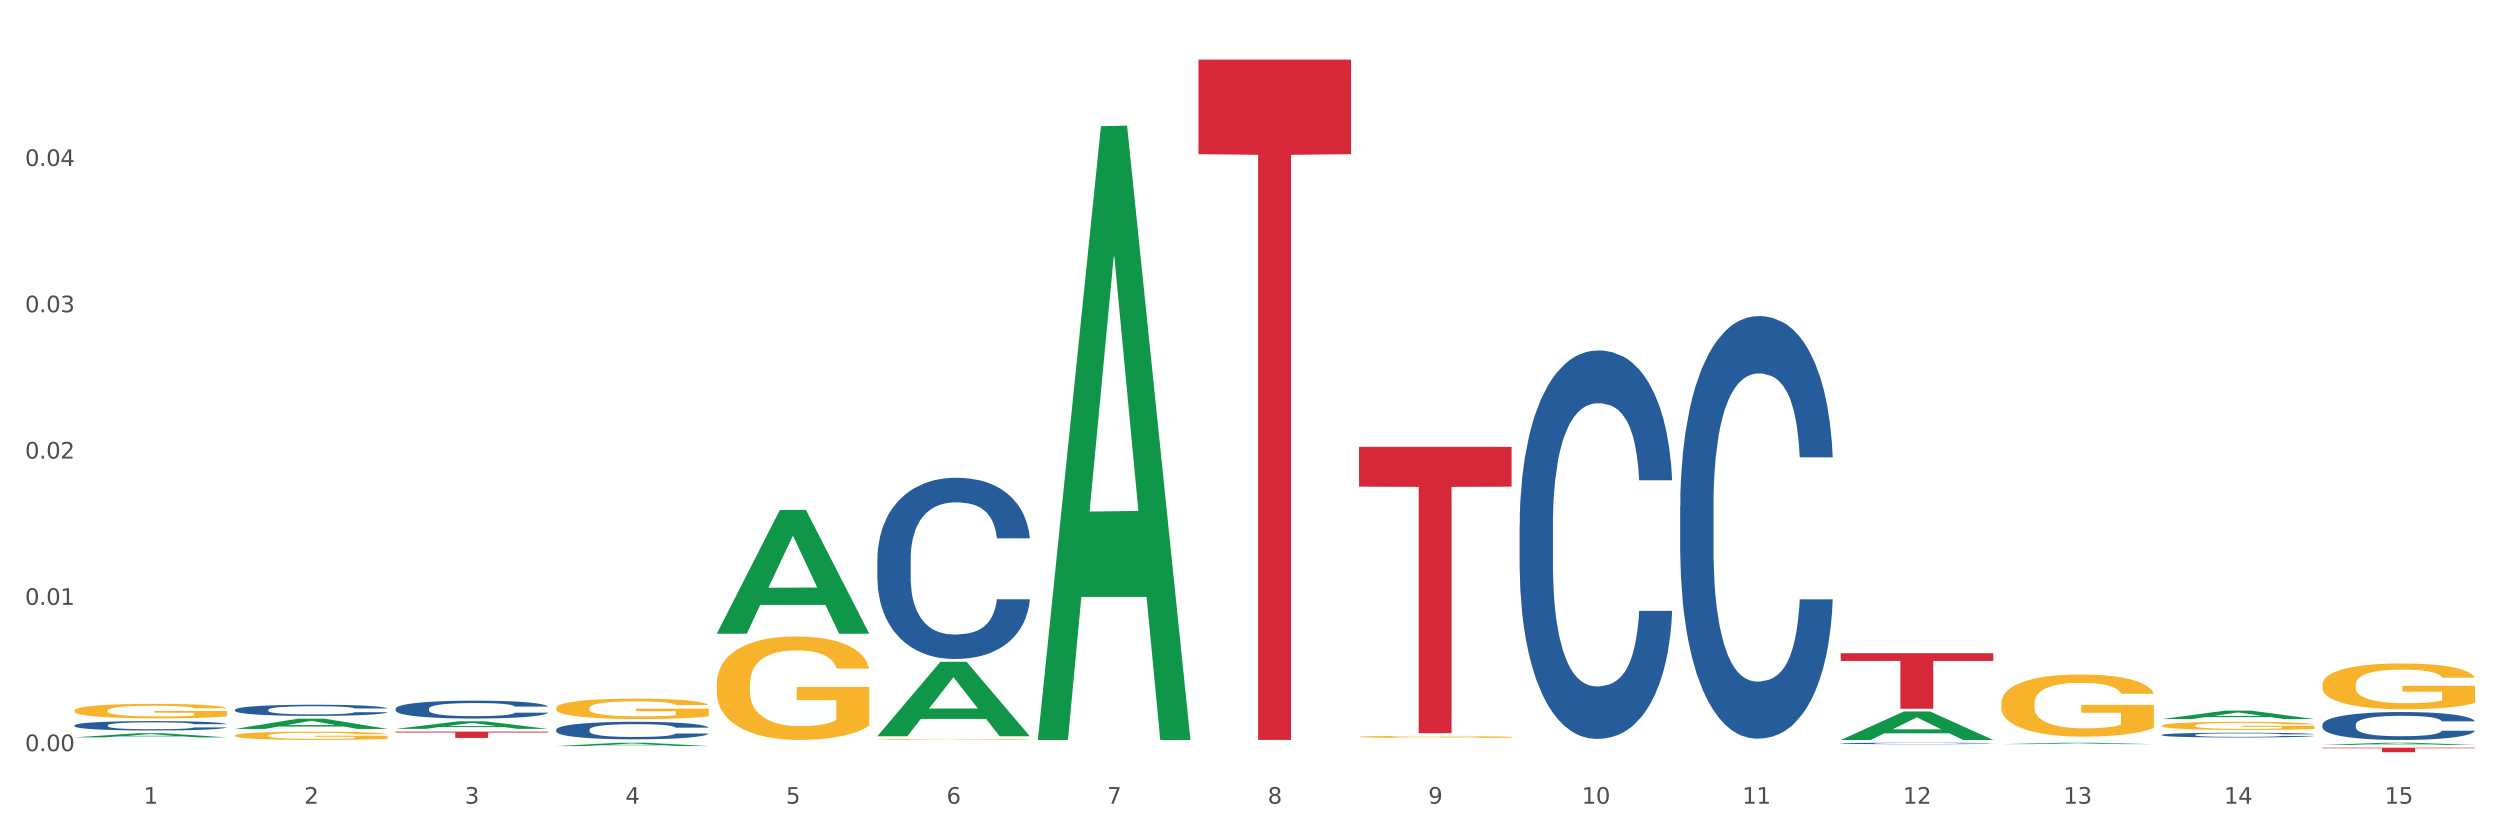 <?xml version="1.0" encoding="utf-8" standalone="no"?>
<!DOCTYPE svg PUBLIC "-//W3C//DTD SVG 1.1//EN"
  "http://www.w3.org/Graphics/SVG/1.1/DTD/svg11.dtd">
<svg xmlns:xlink="http://www.w3.org/1999/xlink" width="1080pt" height="360pt" viewBox="0 0 1080 360" xmlns="http://www.w3.org/2000/svg" version="1.1">
 <rect x="0" y="0" width="1080" height="360" fill="#333333" stroke="none"/>
 <defs>
  <style type="text/css">*{stroke-linejoin: round; stroke-linecap: butt}</style>
 </defs>
 <g id="figure_1">
  <g id="patch_1">
   <path d="M 0 360 
L 1080 360 
L 1080 0 
L 0 0 
z
" style="fill: #ffffff; stroke: #ffffff; stroke-linejoin: miter"/>
  </g>
  <g id="axes_1">
   <g id="matplotlib.axis_1">
    <g id="xtick_1">
     <g id="text_1">
      <!-- 1 -->
      <g style="fill: #4d4d4d" transform="translate(62.07 347.204) scale(0.096 -0.096)">
       <defs>
        <path id="DejaVuSans-31" d="M 794 531 
L 1825 531 
L 1825 4091 
L 703 3866 
L 703 4441 
L 1819 4666 
L 2450 4666 
L 2450 531 
L 3481 531 
L 3481 0 
L 794 0 
L 794 531 
z
" transform="scale(0.016)"/>
       </defs>
       <use xlink:href="#DejaVuSans-31"/>
      </g>
     </g>
    </g>
    <g id="xtick_2">
     <g id="text_2">
      <!-- 2 -->
      <g style="fill: #4d4d4d" transform="translate(131.436 347.204) scale(0.096 -0.096)">
       <defs>
        <path id="DejaVuSans-32" d="M 1228 531 
L 3431 531 
L 3431 0 
L 469 0 
L 469 531 
Q 828 903 1448 1529 
Q 2069 2156 2228 2338 
Q 2531 2678 2651 2914 
Q 2772 3150 2772 3378 
Q 2772 3750 2511 3984 
Q 2250 4219 1831 4219 
Q 1534 4219 1204 4116 
Q 875 4013 500 3803 
L 500 4441 
Q 881 4594 1212 4672 
Q 1544 4750 1819 4750 
Q 2544 4750 2975 4387 
Q 3406 4025 3406 3419 
Q 3406 3131 3298 2873 
Q 3191 2616 2906 2266 
Q 2828 2175 2409 1742 
Q 1991 1309 1228 531 
z
" transform="scale(0.016)"/>
       </defs>
       <use xlink:href="#DejaVuSans-32"/>
      </g>
     </g>
    </g>
    <g id="xtick_3">
     <g id="text_3">
      <!-- 3 -->
      <g style="fill: #4d4d4d" transform="translate(200.802 347.204) scale(0.096 -0.096)">
       <defs>
        <path id="DejaVuSans-33" d="M 2597 2516 
Q 3050 2419 3304 2112 
Q 3559 1806 3559 1356 
Q 3559 666 3084 287 
Q 2609 -91 1734 -91 
Q 1441 -91 1130 -33 
Q 819 25 488 141 
L 488 750 
Q 750 597 1062 519 
Q 1375 441 1716 441 
Q 2309 441 2620 675 
Q 2931 909 2931 1356 
Q 2931 1769 2642 2001 
Q 2353 2234 1838 2234 
L 1294 2234 
L 1294 2753 
L 1863 2753 
Q 2328 2753 2575 2939 
Q 2822 3125 2822 3475 
Q 2822 3834 2567 4026 
Q 2313 4219 1838 4219 
Q 1578 4219 1281 4162 
Q 984 4106 628 3988 
L 628 4550 
Q 988 4650 1302 4700 
Q 1616 4750 1894 4750 
Q 2613 4750 3031 4423 
Q 3450 4097 3450 3541 
Q 3450 3153 3228 2886 
Q 3006 2619 2597 2516 
z
" transform="scale(0.016)"/>
       </defs>
       <use xlink:href="#DejaVuSans-33"/>
      </g>
     </g>
    </g>
    <g id="xtick_4">
     <g id="text_4">
      <!-- 4 -->
      <g style="fill: #4d4d4d" transform="translate(270.169 347.204) scale(0.096 -0.096)">
       <defs>
        <path id="DejaVuSans-34" d="M 2419 4116 
L 825 1625 
L 2419 1625 
L 2419 4116 
z
M 2253 4666 
L 3047 4666 
L 3047 1625 
L 3713 1625 
L 3713 1100 
L 3047 1100 
L 3047 0 
L 2419 0 
L 2419 1100 
L 313 1100 
L 313 1709 
L 2253 4666 
z
" transform="scale(0.016)"/>
       </defs>
       <use xlink:href="#DejaVuSans-34"/>
      </g>
     </g>
    </g>
    <g id="xtick_5">
     <g id="text_5">
      <!-- 5 -->
      <g style="fill: #4d4d4d" transform="translate(339.535 347.204) scale(0.096 -0.096)">
       <defs>
        <path id="DejaVuSans-35" d="M 691 4666 
L 3169 4666 
L 3169 4134 
L 1269 4134 
L 1269 2991 
Q 1406 3038 1543 3061 
Q 1681 3084 1819 3084 
Q 2600 3084 3056 2656 
Q 3513 2228 3513 1497 
Q 3513 744 3044 326 
Q 2575 -91 1722 -91 
Q 1428 -91 1123 -41 
Q 819 9 494 109 
L 494 744 
Q 775 591 1075 516 
Q 1375 441 1709 441 
Q 2250 441 2565 725 
Q 2881 1009 2881 1497 
Q 2881 1984 2565 2268 
Q 2250 2553 1709 2553 
Q 1456 2553 1204 2497 
Q 953 2441 691 2322 
L 691 4666 
z
" transform="scale(0.016)"/>
       </defs>
       <use xlink:href="#DejaVuSans-35"/>
      </g>
     </g>
    </g>
    <g id="xtick_6">
     <g id="text_6">
      <!-- 6 -->
      <g style="fill: #4d4d4d" transform="translate(408.901 347.204) scale(0.096 -0.096)">
       <defs>
        <path id="DejaVuSans-36" d="M 2113 2584 
Q 1688 2584 1439 2293 
Q 1191 2003 1191 1497 
Q 1191 994 1439 701 
Q 1688 409 2113 409 
Q 2538 409 2786 701 
Q 3034 994 3034 1497 
Q 3034 2003 2786 2293 
Q 2538 2584 2113 2584 
z
M 3366 4563 
L 3366 3988 
Q 3128 4100 2886 4159 
Q 2644 4219 2406 4219 
Q 1781 4219 1451 3797 
Q 1122 3375 1075 2522 
Q 1259 2794 1537 2939 
Q 1816 3084 2150 3084 
Q 2853 3084 3261 2657 
Q 3669 2231 3669 1497 
Q 3669 778 3244 343 
Q 2819 -91 2113 -91 
Q 1303 -91 875 529 
Q 447 1150 447 2328 
Q 447 3434 972 4092 
Q 1497 4750 2381 4750 
Q 2619 4750 2861 4703 
Q 3103 4656 3366 4563 
z
" transform="scale(0.016)"/>
       </defs>
       <use xlink:href="#DejaVuSans-36"/>
      </g>
     </g>
    </g>
    <g id="xtick_7">
     <g id="text_7">
      <!-- 7 -->
      <g style="fill: #4d4d4d" transform="translate(478.267 347.204) scale(0.096 -0.096)">
       <defs>
        <path id="DejaVuSans-37" d="M 525 4666 
L 3525 4666 
L 3525 4397 
L 1831 0 
L 1172 0 
L 2766 4134 
L 525 4134 
L 525 4666 
z
" transform="scale(0.016)"/>
       </defs>
       <use xlink:href="#DejaVuSans-37"/>
      </g>
     </g>
    </g>
    <g id="xtick_8">
     <g id="text_8">
      <!-- 8 -->
      <g style="fill: #4d4d4d" transform="translate(547.634 347.204) scale(0.096 -0.096)">
       <defs>
        <path id="DejaVuSans-38" d="M 2034 2216 
Q 1584 2216 1326 1975 
Q 1069 1734 1069 1313 
Q 1069 891 1326 650 
Q 1584 409 2034 409 
Q 2484 409 2743 651 
Q 3003 894 3003 1313 
Q 3003 1734 2745 1975 
Q 2488 2216 2034 2216 
z
M 1403 2484 
Q 997 2584 770 2862 
Q 544 3141 544 3541 
Q 544 4100 942 4425 
Q 1341 4750 2034 4750 
Q 2731 4750 3128 4425 
Q 3525 4100 3525 3541 
Q 3525 3141 3298 2862 
Q 3072 2584 2669 2484 
Q 3125 2378 3379 2068 
Q 3634 1759 3634 1313 
Q 3634 634 3220 271 
Q 2806 -91 2034 -91 
Q 1263 -91 848 271 
Q 434 634 434 1313 
Q 434 1759 690 2068 
Q 947 2378 1403 2484 
z
M 1172 3481 
Q 1172 3119 1398 2916 
Q 1625 2713 2034 2713 
Q 2441 2713 2670 2916 
Q 2900 3119 2900 3481 
Q 2900 3844 2670 4047 
Q 2441 4250 2034 4250 
Q 1625 4250 1398 4047 
Q 1172 3844 1172 3481 
z
" transform="scale(0.016)"/>
       </defs>
       <use xlink:href="#DejaVuSans-38"/>
      </g>
     </g>
    </g>
    <g id="xtick_9">
     <g id="text_9">
      <!-- 9 -->
      <g style="fill: #4d4d4d" transform="translate(617 347.204) scale(0.096 -0.096)">
       <defs>
        <path id="DejaVuSans-39" d="M 703 97 
L 703 672 
Q 941 559 1184 500 
Q 1428 441 1663 441 
Q 2288 441 2617 861 
Q 2947 1281 2994 2138 
Q 2813 1869 2534 1725 
Q 2256 1581 1919 1581 
Q 1219 1581 811 2004 
Q 403 2428 403 3163 
Q 403 3881 828 4315 
Q 1253 4750 1959 4750 
Q 2769 4750 3195 4129 
Q 3622 3509 3622 2328 
Q 3622 1225 3098 567 
Q 2575 -91 1691 -91 
Q 1453 -91 1209 -44 
Q 966 3 703 97 
z
M 1959 2075 
Q 2384 2075 2632 2365 
Q 2881 2656 2881 3163 
Q 2881 3666 2632 3958 
Q 2384 4250 1959 4250 
Q 1534 4250 1286 3958 
Q 1038 3666 1038 3163 
Q 1038 2656 1286 2365 
Q 1534 2075 1959 2075 
z
" transform="scale(0.016)"/>
       </defs>
       <use xlink:href="#DejaVuSans-39"/>
      </g>
     </g>
    </g>
    <g id="xtick_10">
     <g id="text_10">
      <!-- 10 -->
      <g style="fill: #4d4d4d" transform="translate(683.312 347.204) scale(0.096 -0.096)">
       <defs>
        <path id="DejaVuSans-30" d="M 2034 4250 
Q 1547 4250 1301 3770 
Q 1056 3291 1056 2328 
Q 1056 1369 1301 889 
Q 1547 409 2034 409 
Q 2525 409 2770 889 
Q 3016 1369 3016 2328 
Q 3016 3291 2770 3770 
Q 2525 4250 2034 4250 
z
M 2034 4750 
Q 2819 4750 3233 4129 
Q 3647 3509 3647 2328 
Q 3647 1150 3233 529 
Q 2819 -91 2034 -91 
Q 1250 -91 836 529 
Q 422 1150 422 2328 
Q 422 3509 836 4129 
Q 1250 4750 2034 4750 
z
" transform="scale(0.016)"/>
       </defs>
       <use xlink:href="#DejaVuSans-31"/>
       <use xlink:href="#DejaVuSans-30" transform="translate(63.623 0)"/>
      </g>
     </g>
    </g>
    <g id="xtick_11">
     <g id="text_11">
      <!-- 11 -->
      <g style="fill: #4d4d4d" transform="translate(752.678 347.204) scale(0.096 -0.096)">
       <use xlink:href="#DejaVuSans-31"/>
       <use xlink:href="#DejaVuSans-31" transform="translate(63.623 0)"/>
      </g>
     </g>
    </g>
    <g id="xtick_12">
     <g id="text_12">
      <!-- 12 -->
      <g style="fill: #4d4d4d" transform="translate(822.044 347.204) scale(0.096 -0.096)">
       <use xlink:href="#DejaVuSans-31"/>
       <use xlink:href="#DejaVuSans-32" transform="translate(63.623 0)"/>
      </g>
     </g>
    </g>
    <g id="xtick_13">
     <g id="text_13">
      <!-- 13 -->
      <g style="fill: #4d4d4d" transform="translate(891.411 347.204) scale(0.096 -0.096)">
       <use xlink:href="#DejaVuSans-31"/>
       <use xlink:href="#DejaVuSans-33" transform="translate(63.623 0)"/>
      </g>
     </g>
    </g>
    <g id="xtick_14">
     <g id="text_14">
      <!-- 14 -->
      <g style="fill: #4d4d4d" transform="translate(960.777 347.204) scale(0.096 -0.096)">
       <use xlink:href="#DejaVuSans-31"/>
       <use xlink:href="#DejaVuSans-34" transform="translate(63.623 0)"/>
      </g>
     </g>
    </g>
    <g id="xtick_15">
     <g id="text_15">
      <!-- 15 -->
      <g style="fill: #4d4d4d" transform="translate(1030.143 347.204) scale(0.096 -0.096)">
       <use xlink:href="#DejaVuSans-31"/>
       <use xlink:href="#DejaVuSans-35" transform="translate(63.623 0)"/>
      </g>
     </g>
    </g>
    <g id="xtick_16"/>
    <g id="xtick_17"/>
    <g id="xtick_18"/>
    <g id="xtick_19"/>
    <g id="xtick_20"/>
    <g id="xtick_21"/>
    <g id="xtick_22"/>
    <g id="xtick_23"/>
    <g id="xtick_24"/>
    <g id="xtick_25"/>
    <g id="xtick_26"/>
    <g id="xtick_27"/>
    <g id="xtick_28"/>
    <g id="xtick_29"/>
   </g>
   <g id="matplotlib.axis_2">
    <g id="ytick_1">
     <g id="text_16">
      <!-- 0.00 -->
      <g style="fill: #4d4d4d" transform="translate(10.8 324.494) scale(0.096 -0.096)">
       <defs>
        <path id="DejaVuSans-2e" d="M 684 794 
L 1344 794 
L 1344 0 
L 684 0 
L 684 794 
z
" transform="scale(0.016)"/>
       </defs>
       <use xlink:href="#DejaVuSans-30"/>
       <use xlink:href="#DejaVuSans-2e" transform="translate(63.623 0)"/>
       <use xlink:href="#DejaVuSans-30" transform="translate(95.41 0)"/>
       <use xlink:href="#DejaVuSans-30" transform="translate(159.033 0)"/>
      </g>
     </g>
    </g>
    <g id="ytick_2">
     <g id="text_17">
      <!-- 0.01 -->
      <g style="fill: #4d4d4d" transform="translate(10.8 261.295) scale(0.096 -0.096)">
       <use xlink:href="#DejaVuSans-30"/>
       <use xlink:href="#DejaVuSans-2e" transform="translate(63.623 0)"/>
       <use xlink:href="#DejaVuSans-30" transform="translate(95.41 0)"/>
       <use xlink:href="#DejaVuSans-31" transform="translate(159.033 0)"/>
      </g>
     </g>
    </g>
    <g id="ytick_3">
     <g id="text_18">
      <!-- 0.02 -->
      <g style="fill: #4d4d4d" transform="translate(10.8 198.097) scale(0.096 -0.096)">
       <use xlink:href="#DejaVuSans-30"/>
       <use xlink:href="#DejaVuSans-2e" transform="translate(63.623 0)"/>
       <use xlink:href="#DejaVuSans-30" transform="translate(95.41 0)"/>
       <use xlink:href="#DejaVuSans-32" transform="translate(159.033 0)"/>
      </g>
     </g>
    </g>
    <g id="ytick_4">
     <g id="text_19">
      <!-- 0.03 -->
      <g style="fill: #4d4d4d" transform="translate(10.8 134.898) scale(0.096 -0.096)">
       <use xlink:href="#DejaVuSans-30"/>
       <use xlink:href="#DejaVuSans-2e" transform="translate(63.623 0)"/>
       <use xlink:href="#DejaVuSans-30" transform="translate(95.41 0)"/>
       <use xlink:href="#DejaVuSans-33" transform="translate(159.033 0)"/>
      </g>
     </g>
    </g>
    <g id="ytick_5">
     <g id="text_20">
      <!-- 0.04 -->
      <g style="fill: #4d4d4d" transform="translate(10.8 71.7) scale(0.096 -0.096)">
       <use xlink:href="#DejaVuSans-30"/>
       <use xlink:href="#DejaVuSans-2e" transform="translate(63.623 0)"/>
       <use xlink:href="#DejaVuSans-30" transform="translate(95.41 0)"/>
       <use xlink:href="#DejaVuSans-34" transform="translate(159.033 0)"/>
      </g>
     </g>
    </g>
    <g id="ytick_6"/>
    <g id="ytick_7"/>
    <g id="ytick_8"/>
    <g id="ytick_9"/>
    <g id="ytick_10"/>
   </g>
   <g id="PolyCollection_1">
    <path d="M 32.175 318.54 
L 32.243 318.538 
L 59.417 316.754 
L 70.695 316.752 
L 98.073 318.544 
L 85.029 318.544 
L 79.119 318.126 
L 51.061 318.126 
L 50.857 318.133 
L 45.151 318.544 
L 32.175 318.544 
L 32.175 318.54 
L 54.594 317.877 
L 75.586 317.876 
L 65.192 317.134 
L 65.056 317.13 
L 64.92 317.136 
L 54.526 317.876 
L 54.594 317.877 
L 32.175 318.54 
z
" clip-path="url(#p8c0934cb59)" style="fill: #109648"/>
    <path d="M 309.64 295.623 
L 309.718 295.582 
L 309.718 294.112 
L 309.873 292.847 
L 310.651 289.785 
L 311.818 287.254 
L 312.674 285.907 
L 313.53 284.805 
L 314.541 283.703 
L 315.786 282.56 
L 318.042 280.886 
L 319.443 280.029 
L 321.155 279.131 
L 324.267 277.824 
L 326.523 277.09 
L 328.857 276.477 
L 332.669 275.742 
L 335.159 275.416 
L 337.804 275.171 
L 340.994 275.008 
L 343.406 274.967 
L 348.696 275.089 
L 353.209 275.457 
L 355.387 275.742 
L 358.188 276.232 
L 359.666 276.559 
L 362.078 277.212 
L 364.568 278.069 
L 366.279 278.804 
L 368.847 280.192 
L 370.792 281.58 
L 372.581 283.294 
L 373.515 284.478 
L 374.215 285.58 
L 374.838 286.846 
L 375.46 288.846 
L 361.456 288.846 
L 360.911 287.417 
L 360.055 286.07 
L 358.81 284.764 
L 357.721 283.948 
L 355.854 282.927 
L 354.142 282.274 
L 352.353 281.784 
L 350.174 281.376 
L 348.463 281.172 
L 346.051 281.008 
L 341.305 281.049 
L 338.115 281.376 
L 335.937 281.784 
L 334.536 282.151 
L 333.292 282.56 
L 331.891 283.131 
L 330.257 283.988 
L 329.09 284.764 
L 327.923 285.744 
L 326.99 286.723 
L 326.134 287.866 
L 325.434 289.091 
L 324.889 290.357 
L 324.422 291.908 
L 324.033 294.479 
L 324.033 300.072 
L 324.189 301.338 
L 324.578 303.011 
L 325.045 304.277 
L 325.823 305.787 
L 326.523 306.808 
L 327.845 308.277 
L 329.324 309.502 
L 330.491 310.277 
L 331.658 310.931 
L 333.681 311.829 
L 335.937 312.563 
L 337.882 313.012 
L 340.527 313.421 
L 342.317 313.584 
L 343.873 313.666 
L 347.685 313.666 
L 350.408 313.543 
L 353.442 313.257 
L 355.776 312.89 
L 357.721 312.441 
L 359.9 311.706 
L 361.3 311.012 
L 361.3 302.481 
L 344.184 302.44 
L 344.184 296.766 
L 375.538 296.766 
L 375.538 313.421 
L 374.215 314.278 
L 372.737 315.054 
L 371.181 315.747 
L 368.847 316.605 
L 366.046 317.421 
L 363.556 317.993 
L 360.911 318.483 
L 357.799 318.932 
L 353.753 319.34 
L 351.264 319.503 
L 348.152 319.626 
L 344.495 319.666 
L 341.305 319.585 
L 338.193 319.381 
L 334.925 319.013 
L 331.736 318.483 
L 329.324 317.952 
L 326.912 317.299 
L 324.344 316.441 
L 322.322 315.625 
L 320.766 314.89 
L 319.054 313.951 
L 317.187 312.727 
L 315.786 311.625 
L 314.541 310.482 
L 313.219 309.012 
L 312.285 307.746 
L 311.352 306.154 
L 310.807 304.971 
L 310.184 303.134 
L 309.718 300.562 
L 309.64 295.623 
z
" clip-path="url(#p8c0934cb59)" style="fill: #f7b32b"/>
    <path d="M 379.006 319.44 
L 379.084 319.44 
L 379.084 319.426 
L 379.24 319.414 
L 380.018 319.385 
L 381.185 319.362 
L 382.04 319.349 
L 382.896 319.339 
L 383.908 319.328 
L 385.152 319.318 
L 387.409 319.302 
L 388.809 319.294 
L 390.521 319.286 
L 393.633 319.273 
L 395.889 319.266 
L 398.223 319.261 
L 402.035 319.254 
L 404.525 319.251 
L 407.17 319.248 
L 410.36 319.247 
L 412.772 319.246 
L 418.062 319.248 
L 422.575 319.251 
L 424.753 319.254 
L 427.554 319.258 
L 429.032 319.261 
L 431.444 319.268 
L 433.934 319.276 
L 435.646 319.282 
L 438.213 319.295 
L 440.158 319.308 
L 441.948 319.325 
L 442.881 319.336 
L 443.581 319.346 
L 444.204 319.358 
L 444.826 319.377 
L 430.822 319.377 
L 430.277 319.363 
L 429.422 319.351 
L 428.177 319.338 
L 427.087 319.331 
L 425.22 319.321 
L 423.509 319.315 
L 421.719 319.31 
L 419.541 319.307 
L 417.829 319.305 
L 415.417 319.303 
L 410.671 319.303 
L 407.481 319.307 
L 405.303 319.31 
L 403.903 319.314 
L 402.658 319.318 
L 401.257 319.323 
L 399.624 319.331 
L 398.456 319.338 
L 397.289 319.348 
L 396.356 319.357 
L 395.5 319.367 
L 394.8 319.379 
L 394.255 319.391 
L 393.788 319.405 
L 393.399 319.429 
L 393.399 319.482 
L 393.555 319.494 
L 393.944 319.509 
L 394.411 319.521 
L 395.189 319.535 
L 395.889 319.545 
L 397.212 319.559 
L 398.69 319.57 
L 399.857 319.578 
L 401.024 319.584 
L 403.047 319.592 
L 405.303 319.599 
L 407.248 319.603 
L 409.893 319.607 
L 411.683 319.609 
L 413.239 319.609 
L 417.051 319.609 
L 419.774 319.608 
L 422.808 319.605 
L 425.142 319.602 
L 427.087 319.598 
L 429.266 319.591 
L 430.666 319.584 
L 430.666 319.504 
L 413.55 319.504 
L 413.55 319.451 
L 444.904 319.451 
L 444.904 319.607 
L 443.581 319.615 
L 442.103 319.622 
L 440.547 319.629 
L 438.213 319.637 
L 435.412 319.645 
L 432.923 319.65 
L 430.277 319.654 
L 427.165 319.659 
L 423.12 319.663 
L 420.63 319.664 
L 417.518 319.665 
L 413.861 319.666 
L 410.671 319.665 
L 407.559 319.663 
L 404.292 319.659 
L 401.102 319.654 
L 398.69 319.65 
L 396.278 319.643 
L 393.711 319.635 
L 391.688 319.628 
L 390.132 319.621 
L 388.42 319.612 
L 386.553 319.601 
L 385.152 319.59 
L 383.908 319.579 
L 382.585 319.566 
L 381.651 319.554 
L 380.718 319.539 
L 380.173 319.528 
L 379.551 319.511 
L 379.084 319.486 
L 379.006 319.44 
z
" clip-path="url(#p8c0934cb59)" style="fill: #f7b32b"/>
    <path d="M 587.105 318.314 
L 587.183 318.313 
L 587.183 318.284 
L 587.338 318.26 
L 588.116 318.2 
L 589.283 318.151 
L 590.139 318.124 
L 590.995 318.103 
L 592.006 318.081 
L 593.251 318.059 
L 595.507 318.026 
L 596.908 318.01 
L 598.619 317.992 
L 601.731 317.967 
L 603.988 317.953 
L 606.322 317.941 
L 610.134 317.926 
L 612.624 317.92 
L 615.269 317.915 
L 618.459 317.912 
L 620.871 317.911 
L 626.161 317.914 
L 630.674 317.921 
L 632.852 317.926 
L 635.653 317.936 
L 637.131 317.942 
L 639.543 317.955 
L 642.033 317.972 
L 643.744 317.986 
L 646.312 318.013 
L 648.257 318.04 
L 650.046 318.073 
L 650.98 318.096 
L 651.68 318.118 
L 652.302 318.143 
L 652.925 318.182 
L 638.921 318.182 
L 638.376 318.154 
L 637.52 318.128 
L 636.275 318.102 
L 635.186 318.086 
L 633.319 318.066 
L 631.607 318.054 
L 629.818 318.044 
L 627.639 318.036 
L 625.928 318.032 
L 623.516 318.029 
L 618.77 318.03 
L 615.58 318.036 
L 613.402 318.044 
L 612.001 318.051 
L 610.756 318.059 
L 609.356 318.07 
L 607.722 318.087 
L 606.555 318.102 
L 605.388 318.121 
L 604.455 318.14 
L 603.599 318.163 
L 602.898 318.186 
L 602.354 318.211 
L 601.887 318.241 
L 601.498 318.291 
L 601.498 318.4 
L 601.654 318.425 
L 602.043 318.458 
L 602.509 318.482 
L 603.287 318.512 
L 603.988 318.532 
L 605.31 318.56 
L 606.789 318.584 
L 607.956 318.599 
L 609.123 318.612 
L 611.145 318.629 
L 613.402 318.644 
L 615.347 318.652 
L 617.992 318.66 
L 619.781 318.664 
L 621.337 318.665 
L 625.15 318.665 
L 627.873 318.663 
L 630.907 318.657 
L 633.241 318.65 
L 635.186 318.641 
L 637.365 318.627 
L 638.765 318.613 
L 638.765 318.447 
L 621.649 318.446 
L 621.649 318.336 
L 653.003 318.336 
L 653.003 318.66 
L 651.68 318.677 
L 650.202 318.692 
L 648.646 318.706 
L 646.312 318.722 
L 643.511 318.738 
L 641.021 318.749 
L 638.376 318.759 
L 635.264 318.768 
L 631.218 318.776 
L 628.729 318.779 
L 625.617 318.781 
L 621.96 318.782 
L 618.77 318.78 
L 615.658 318.776 
L 612.39 318.769 
L 609.2 318.759 
L 606.789 318.749 
L 604.377 318.736 
L 601.809 318.719 
L 599.786 318.703 
L 598.23 318.689 
L 596.519 318.671 
L 594.652 318.647 
L 593.251 318.625 
L 592.006 318.603 
L 590.684 318.574 
L 589.75 318.55 
L 588.816 318.519 
L 588.272 318.496 
L 587.649 318.46 
L 587.183 318.41 
L 587.105 318.314 
z
" clip-path="url(#p8c0934cb59)" style="fill: #f7b32b"/>
    <path d="M 864.57 303.792 
L 864.647 303.768 
L 864.647 302.885 
L 864.803 302.125 
L 865.581 300.287 
L 866.748 298.767 
L 867.604 297.958 
L 868.46 297.296 
L 869.471 296.634 
L 870.716 295.948 
L 872.972 294.943 
L 874.373 294.428 
L 876.084 293.889 
L 879.196 293.104 
L 881.453 292.663 
L 883.787 292.295 
L 887.599 291.854 
L 890.089 291.658 
L 892.734 291.511 
L 895.924 291.413 
L 898.336 291.388 
L 903.626 291.462 
L 908.139 291.682 
L 910.317 291.854 
L 913.118 292.148 
L 914.596 292.344 
L 917.008 292.736 
L 919.498 293.251 
L 921.209 293.692 
L 923.777 294.526 
L 925.722 295.359 
L 927.511 296.389 
L 928.445 297.1 
L 929.145 297.762 
L 929.767 298.522 
L 930.39 299.723 
L 916.385 299.723 
L 915.841 298.865 
L 914.985 298.056 
L 913.74 297.272 
L 912.651 296.781 
L 910.784 296.168 
L 909.072 295.776 
L 907.283 295.482 
L 905.104 295.237 
L 903.393 295.114 
L 900.981 295.016 
L 896.235 295.041 
L 893.045 295.237 
L 890.867 295.482 
L 889.466 295.703 
L 888.221 295.948 
L 886.821 296.291 
L 885.187 296.806 
L 884.02 297.272 
L 882.853 297.86 
L 881.919 298.448 
L 881.064 299.135 
L 880.363 299.87 
L 879.819 300.63 
L 879.352 301.562 
L 878.963 303.106 
L 878.963 306.465 
L 879.119 307.225 
L 879.508 308.23 
L 879.974 308.99 
L 880.752 309.897 
L 881.453 310.51 
L 882.775 311.392 
L 884.253 312.128 
L 885.42 312.593 
L 886.587 312.986 
L 888.61 313.525 
L 890.867 313.966 
L 892.812 314.236 
L 895.457 314.481 
L 897.246 314.579 
L 898.802 314.628 
L 902.615 314.628 
L 905.338 314.554 
L 908.372 314.383 
L 910.706 314.162 
L 912.651 313.893 
L 914.829 313.451 
L 916.23 313.035 
L 916.23 307.911 
L 899.114 307.886 
L 899.114 304.479 
L 930.468 304.479 
L 930.468 314.481 
L 929.145 314.996 
L 927.667 315.462 
L 926.111 315.878 
L 923.777 316.393 
L 920.976 316.883 
L 918.486 317.227 
L 915.841 317.521 
L 912.729 317.79 
L 908.683 318.036 
L 906.193 318.134 
L 903.081 318.207 
L 899.425 318.232 
L 896.235 318.183 
L 893.123 318.06 
L 889.855 317.839 
L 886.665 317.521 
L 884.253 317.202 
L 881.842 316.81 
L 879.274 316.295 
L 877.251 315.805 
L 875.695 315.363 
L 873.984 314.8 
L 872.116 314.064 
L 870.716 313.402 
L 869.471 312.716 
L 868.149 311.833 
L 867.215 311.073 
L 866.281 310.117 
L 865.737 309.406 
L 865.114 308.303 
L 864.647 306.759 
L 864.57 303.792 
z
" clip-path="url(#p8c0934cb59)" style="fill: #f7b32b"/>
    <path d="M 933.936 313.454 
L 934.014 313.451 
L 934.014 313.335 
L 934.169 313.235 
L 934.947 312.993 
L 936.114 312.793 
L 936.97 312.687 
L 937.826 312.6 
L 938.837 312.512 
L 940.082 312.422 
L 942.338 312.29 
L 943.739 312.222 
L 945.45 312.151 
L 948.563 312.048 
L 950.819 311.99 
L 953.153 311.942 
L 956.965 311.883 
L 959.455 311.858 
L 962.1 311.838 
L 965.29 311.825 
L 967.702 311.822 
L 972.992 311.832 
L 977.505 311.861 
L 979.683 311.883 
L 982.484 311.922 
L 983.962 311.948 
L 986.374 312 
L 988.864 312.067 
L 990.575 312.125 
L 993.143 312.235 
L 995.088 312.345 
L 996.877 312.48 
L 997.811 312.574 
L 998.511 312.661 
L 999.134 312.761 
L 999.756 312.919 
L 985.752 312.919 
L 985.207 312.806 
L 984.351 312.7 
L 983.106 312.596 
L 982.017 312.532 
L 980.15 312.451 
L 978.438 312.4 
L 976.649 312.361 
L 974.47 312.329 
L 972.759 312.312 
L 970.347 312.3 
L 965.601 312.303 
L 962.411 312.329 
L 960.233 312.361 
L 958.832 312.39 
L 957.588 312.422 
L 956.187 312.467 
L 954.553 312.535 
L 953.386 312.596 
L 952.219 312.674 
L 951.286 312.751 
L 950.43 312.841 
L 949.73 312.938 
L 949.185 313.038 
L 948.718 313.161 
L 948.329 313.364 
L 948.329 313.806 
L 948.485 313.906 
L 948.874 314.038 
L 949.341 314.138 
L 950.119 314.258 
L 950.819 314.338 
L 952.141 314.454 
L 953.62 314.551 
L 954.787 314.612 
L 955.954 314.664 
L 957.977 314.735 
L 960.233 314.793 
L 962.178 314.828 
L 964.823 314.861 
L 966.613 314.874 
L 968.169 314.88 
L 971.981 314.88 
L 974.704 314.87 
L 977.738 314.848 
L 980.072 314.819 
L 982.017 314.783 
L 984.196 314.725 
L 985.596 314.67 
L 985.596 313.996 
L 968.48 313.993 
L 968.48 313.545 
L 999.834 313.545 
L 999.834 314.861 
L 998.511 314.928 
L 997.033 314.99 
L 995.477 315.045 
L 993.143 315.112 
L 990.342 315.177 
L 987.852 315.222 
L 985.207 315.261 
L 982.095 315.296 
L 978.049 315.328 
L 975.56 315.341 
L 972.448 315.351 
L 968.791 315.354 
L 965.601 315.348 
L 962.489 315.332 
L 959.221 315.303 
L 956.032 315.261 
L 953.62 315.219 
L 951.208 315.167 
L 948.64 315.099 
L 946.618 315.035 
L 945.061 314.977 
L 943.35 314.903 
L 941.483 314.806 
L 940.082 314.719 
L 938.837 314.628 
L 937.515 314.512 
L 936.581 314.412 
L 935.648 314.287 
L 935.103 314.193 
L 934.48 314.048 
L 934.014 313.845 
L 933.936 313.454 
z
" clip-path="url(#p8c0934cb59)" style="fill: #f7b32b"/>
    <path d="M 1003.302 295.764 
L 1003.38 295.746 
L 1003.38 295.095 
L 1003.535 294.534 
L 1004.314 293.178 
L 1005.481 292.057 
L 1006.336 291.46 
L 1007.192 290.972 
L 1008.204 290.484 
L 1009.448 289.977 
L 1011.705 289.236 
L 1013.105 288.856 
L 1014.817 288.459 
L 1017.929 287.88 
L 1020.185 287.554 
L 1022.519 287.283 
L 1026.331 286.958 
L 1028.821 286.813 
L 1031.466 286.705 
L 1034.656 286.632 
L 1037.068 286.614 
L 1042.358 286.668 
L 1046.871 286.831 
L 1049.049 286.958 
L 1051.85 287.175 
L 1053.328 287.319 
L 1055.74 287.609 
L 1058.23 287.988 
L 1059.942 288.314 
L 1062.509 288.929 
L 1064.454 289.543 
L 1066.244 290.303 
L 1067.177 290.827 
L 1067.877 291.316 
L 1068.5 291.876 
L 1069.122 292.762 
L 1055.118 292.762 
L 1054.573 292.129 
L 1053.717 291.533 
L 1052.473 290.954 
L 1051.383 290.592 
L 1049.516 290.14 
L 1047.805 289.851 
L 1046.015 289.634 
L 1043.837 289.453 
L 1042.125 289.363 
L 1039.713 289.29 
L 1034.967 289.308 
L 1031.777 289.453 
L 1029.599 289.634 
L 1028.199 289.797 
L 1026.954 289.977 
L 1025.553 290.231 
L 1023.919 290.61 
L 1022.752 290.954 
L 1021.585 291.388 
L 1020.652 291.822 
L 1019.796 292.328 
L 1019.096 292.871 
L 1018.551 293.431 
L 1018.084 294.118 
L 1017.695 295.257 
L 1017.695 297.735 
L 1017.851 298.295 
L 1018.24 299.037 
L 1018.707 299.597 
L 1019.485 300.266 
L 1020.185 300.718 
L 1021.508 301.369 
L 1022.986 301.912 
L 1024.153 302.255 
L 1025.32 302.545 
L 1027.343 302.942 
L 1029.599 303.268 
L 1031.544 303.467 
L 1034.189 303.648 
L 1035.979 303.72 
L 1037.535 303.756 
L 1041.347 303.756 
L 1044.07 303.702 
L 1047.104 303.575 
L 1049.438 303.413 
L 1051.383 303.214 
L 1053.562 302.888 
L 1054.962 302.581 
L 1054.962 298.802 
L 1037.846 298.783 
L 1037.846 296.27 
L 1069.2 296.27 
L 1069.2 303.648 
L 1067.877 304.027 
L 1066.399 304.371 
L 1064.843 304.678 
L 1062.509 305.058 
L 1059.708 305.42 
L 1057.219 305.673 
L 1054.573 305.89 
L 1051.461 306.089 
L 1047.416 306.27 
L 1044.926 306.342 
L 1041.814 306.396 
L 1038.157 306.414 
L 1034.967 306.378 
L 1031.855 306.288 
L 1028.588 306.125 
L 1025.398 305.89 
L 1022.986 305.655 
L 1020.574 305.365 
L 1018.007 304.986 
L 1015.984 304.624 
L 1014.428 304.299 
L 1012.716 303.883 
L 1010.849 303.34 
L 1009.448 302.852 
L 1008.204 302.346 
L 1006.881 301.695 
L 1005.947 301.134 
L 1005.014 300.429 
L 1004.469 299.905 
L 1003.847 299.091 
L 1003.38 297.952 
L 1003.302 295.764 
z
" clip-path="url(#p8c0934cb59)" style="fill: #f7b32b"/>
    <path d="M 1003.302 322.987 
L 1069.2 322.987 
L 1069.2 323.259 
L 1043.278 323.261 
L 1043.278 324.95 
L 1029.068 324.95 
L 1029.068 323.261 
L 1003.302 323.259 
L 1003.302 322.988 
L 1003.302 322.987 
z
" clip-path="url(#p8c0934cb59)" style="fill: #d62839"/>
    <path d="M 795.203 282.182 
L 861.101 282.182 
L 861.101 285.515 
L 835.179 285.537 
L 835.179 306.165 
L 820.969 306.165 
L 820.969 285.537 
L 795.203 285.515 
L 795.203 282.204 
L 795.203 282.182 
z
" clip-path="url(#p8c0934cb59)" style="fill: #d62839"/>
    <path d="M 517.739 25.759 
L 583.636 25.759 
L 583.636 66.602 
L 557.715 66.878 
L 557.715 319.658 
L 543.504 319.658 
L 543.504 66.878 
L 517.739 66.602 
L 517.739 26.035 
L 517.739 25.759 
z
" clip-path="url(#p8c0934cb59)" style="fill: #d62839"/>
    <path d="M 170.907 316.063 
L 236.805 316.063 
L 236.805 316.441 
L 210.883 316.443 
L 210.883 318.778 
L 196.673 318.778 
L 196.673 316.443 
L 170.907 316.441 
L 170.907 316.066 
L 170.907 316.063 
z
" clip-path="url(#p8c0934cb59)" style="fill: #d62839"/>
    <path d="M 32.175 306.956 
L 32.253 306.95 
L 32.253 306.744 
L 32.408 306.566 
L 33.186 306.137 
L 34.353 305.782 
L 35.209 305.593 
L 36.065 305.438 
L 37.076 305.284 
L 38.321 305.123 
L 40.578 304.889 
L 41.978 304.768 
L 43.69 304.642 
L 46.802 304.459 
L 49.058 304.356 
L 51.392 304.27 
L 55.204 304.167 
L 57.694 304.121 
L 60.339 304.087 
L 63.529 304.064 
L 65.941 304.058 
L 71.231 304.075 
L 75.744 304.127 
L 77.922 304.167 
L 80.723 304.236 
L 82.201 304.282 
L 84.613 304.373 
L 87.103 304.494 
L 88.815 304.597 
L 91.382 304.791 
L 93.327 304.986 
L 95.116 305.226 
L 96.05 305.393 
L 96.75 305.547 
L 97.373 305.725 
L 97.995 306.005 
L 83.991 306.005 
L 83.446 305.805 
L 82.59 305.616 
L 81.346 305.433 
L 80.256 305.318 
L 78.389 305.175 
L 76.677 305.083 
L 74.888 305.015 
L 72.71 304.957 
L 70.998 304.929 
L 68.586 304.906 
L 63.84 304.912 
L 60.65 304.957 
L 58.472 305.015 
L 57.071 305.066 
L 55.827 305.123 
L 54.426 305.204 
L 52.792 305.324 
L 51.625 305.433 
L 50.458 305.57 
L 49.525 305.707 
L 48.669 305.868 
L 47.969 306.04 
L 47.424 306.217 
L 46.957 306.435 
L 46.568 306.796 
L 46.568 307.58 
L 46.724 307.758 
L 47.113 307.992 
L 47.58 308.17 
L 48.358 308.382 
L 49.058 308.525 
L 50.381 308.731 
L 51.859 308.903 
L 53.026 309.012 
L 54.193 309.103 
L 56.216 309.229 
L 58.472 309.332 
L 60.417 309.395 
L 63.062 309.453 
L 64.852 309.475 
L 66.408 309.487 
L 70.22 309.487 
L 72.943 309.47 
L 75.977 309.43 
L 78.311 309.378 
L 80.256 309.315 
L 82.435 309.212 
L 83.835 309.115 
L 83.835 307.918 
L 66.719 307.912 
L 66.719 307.116 
L 98.073 307.116 
L 98.073 309.453 
L 96.75 309.573 
L 95.272 309.682 
L 93.716 309.779 
L 91.382 309.899 
L 88.581 310.014 
L 86.091 310.094 
L 83.446 310.163 
L 80.334 310.226 
L 76.288 310.283 
L 73.799 310.306 
L 70.687 310.323 
L 67.03 310.329 
L 63.84 310.317 
L 60.728 310.289 
L 57.461 310.237 
L 54.271 310.163 
L 51.859 310.088 
L 49.447 309.997 
L 46.879 309.876 
L 44.857 309.762 
L 43.301 309.659 
L 41.589 309.527 
L 39.722 309.355 
L 38.321 309.201 
L 37.076 309.04 
L 35.754 308.834 
L 34.82 308.657 
L 33.887 308.433 
L 33.342 308.267 
L 32.72 308.009 
L 32.253 307.649 
L 32.175 306.956 
z
" clip-path="url(#p8c0934cb59)" style="fill: #f7b32b"/>
    <path d="M 32.175 313.334 
L 32.253 313.331 
L 32.253 313.227 
L 32.487 313.086 
L 33.343 312.826 
L 34.434 312.629 
L 36.303 312.399 
L 37.316 312.303 
L 38.64 312.195 
L 41.366 312.021 
L 44.482 311.873 
L 46.663 311.791 
L 48.299 311.739 
L 51.96 311.646 
L 54.063 311.605 
L 56.244 311.572 
L 58.114 311.55 
L 61.229 311.524 
L 63.722 311.513 
L 66.604 311.509 
L 69.019 311.513 
L 72.212 311.528 
L 76.886 311.572 
L 78.677 311.598 
L 81.092 311.643 
L 83.585 311.702 
L 85.61 311.761 
L 87.947 311.847 
L 90.361 311.958 
L 92.698 312.099 
L 94.334 312.229 
L 95.658 312.366 
L 96.827 312.533 
L 97.683 312.715 
L 98.073 312.867 
L 83.818 312.867 
L 83.429 312.73 
L 82.65 312.581 
L 81.871 312.481 
L 81.014 312.399 
L 79.69 312.307 
L 78.522 312.247 
L 76.574 312.177 
L 74.783 312.132 
L 73.303 312.106 
L 71.511 312.084 
L 67.694 312.062 
L 64.968 312.062 
L 63.255 312.069 
L 61.151 312.088 
L 59.36 312.114 
L 57.257 312.158 
L 55.621 312.207 
L 53.985 312.27 
L 53.05 312.314 
L 51.648 312.396 
L 50.714 312.463 
L 49.467 312.578 
L 48.766 312.659 
L 47.52 312.871 
L 46.975 313.026 
L 46.741 313.134 
L 46.585 313.253 
L 46.585 313.832 
L 47.053 314.091 
L 47.442 314.203 
L 48.065 314.329 
L 49.234 314.492 
L 50.947 314.652 
L 52.739 314.767 
L 54.219 314.837 
L 55.621 314.889 
L 57.023 314.93 
L 58.737 314.967 
L 60.139 314.989 
L 62.242 315.011 
L 64.734 315.023 
L 66.682 315.023 
L 70.654 315.004 
L 72.446 314.985 
L 74.16 314.959 
L 76.029 314.919 
L 77.509 314.874 
L 78.366 314.841 
L 79.768 314.77 
L 80.858 314.696 
L 81.793 314.611 
L 82.416 314.537 
L 83.117 314.425 
L 83.663 314.299 
L 83.818 314.232 
L 98.073 314.232 
L 97.761 314.366 
L 97.216 314.496 
L 96.126 314.67 
L 95.269 314.77 
L 93.945 314.893 
L 92.542 314.997 
L 90.595 315.112 
L 88.804 315.197 
L 86.934 315.271 
L 84.909 315.338 
L 81.248 315.431 
L 79.924 315.457 
L 77.12 315.501 
L 74.939 315.527 
L 71.745 315.553 
L 68.473 315.568 
L 65.046 315.572 
L 62.008 315.564 
L 58.659 315.542 
L 56.556 315.52 
L 54.219 315.486 
L 51.493 315.434 
L 48.922 315.371 
L 46.507 315.297 
L 44.248 315.212 
L 42.145 315.115 
L 39.419 314.956 
L 37.394 314.8 
L 35.914 314.655 
L 34.901 314.533 
L 33.889 314.377 
L 33.343 314.269 
L 32.487 314.01 
L 32.175 313.769 
L 32.175 313.334 
z
" clip-path="url(#p8c0934cb59)" style="fill: #255c99"/>
    <path d="M 101.541 306.611 
L 101.619 306.607 
L 101.619 306.483 
L 101.853 306.316 
L 102.71 306.007 
L 103.8 305.774 
L 105.67 305.5 
L 106.682 305.386 
L 108.006 305.258 
L 110.733 305.051 
L 113.848 304.874 
L 116.029 304.777 
L 117.665 304.716 
L 121.326 304.606 
L 123.429 304.557 
L 125.61 304.517 
L 127.48 304.491 
L 130.595 304.46 
L 133.088 304.447 
L 135.97 304.442 
L 138.385 304.447 
L 141.578 304.464 
L 146.252 304.517 
L 148.044 304.548 
L 150.458 304.601 
L 152.951 304.672 
L 154.976 304.742 
L 157.313 304.844 
L 159.728 304.976 
L 162.064 305.143 
L 163.7 305.298 
L 165.024 305.461 
L 166.193 305.659 
L 167.05 305.875 
L 167.439 306.056 
L 153.185 306.056 
L 152.795 305.893 
L 152.016 305.716 
L 151.237 305.597 
L 150.38 305.5 
L 149.056 305.39 
L 147.888 305.32 
L 145.941 305.236 
L 144.149 305.183 
L 142.669 305.152 
L 140.877 305.126 
L 137.061 305.099 
L 134.334 305.099 
L 132.621 305.108 
L 130.518 305.13 
L 128.726 305.161 
L 126.623 305.214 
L 124.987 305.271 
L 123.351 305.346 
L 122.417 305.399 
L 121.015 305.496 
L 120.08 305.575 
L 118.834 305.712 
L 118.133 305.809 
L 116.886 306.06 
L 116.341 306.245 
L 116.107 306.373 
L 115.952 306.514 
L 115.952 307.202 
L 116.419 307.51 
L 116.808 307.643 
L 117.431 307.793 
L 118.6 307.987 
L 120.314 308.176 
L 122.105 308.313 
L 123.585 308.396 
L 124.987 308.458 
L 126.389 308.507 
L 128.103 308.551 
L 129.505 308.577 
L 131.608 308.604 
L 134.101 308.617 
L 136.048 308.617 
L 140.021 308.595 
L 141.812 308.573 
L 143.526 308.542 
L 145.395 308.493 
L 146.875 308.441 
L 147.732 308.401 
L 149.134 308.317 
L 150.225 308.229 
L 151.159 308.128 
L 151.783 308.039 
L 152.484 307.907 
L 153.029 307.757 
L 153.185 307.678 
L 167.439 307.678 
L 167.128 307.837 
L 166.582 307.991 
L 165.492 308.198 
L 164.635 308.317 
L 163.311 308.463 
L 161.909 308.586 
L 159.961 308.723 
L 158.17 308.824 
L 156.3 308.912 
L 154.275 308.992 
L 150.614 309.102 
L 149.29 309.133 
L 146.486 309.186 
L 144.305 309.216 
L 141.111 309.247 
L 137.84 309.265 
L 134.412 309.269 
L 131.374 309.26 
L 128.025 309.234 
L 125.922 309.208 
L 123.585 309.168 
L 120.859 309.106 
L 118.288 309.031 
L 115.874 308.943 
L 113.615 308.842 
L 111.512 308.727 
L 108.785 308.538 
L 106.76 308.352 
L 105.28 308.18 
L 104.267 308.035 
L 103.255 307.85 
L 102.71 307.722 
L 101.853 307.413 
L 101.541 307.127 
L 101.541 306.611 
z
" clip-path="url(#p8c0934cb59)" style="fill: #255c99"/>
    <path d="M 170.907 306.151 
L 170.985 306.144 
L 170.985 305.947 
L 171.219 305.678 
L 172.076 305.184 
L 173.166 304.81 
L 175.036 304.372 
L 176.048 304.189 
L 177.373 303.984 
L 180.099 303.652 
L 183.215 303.369 
L 185.396 303.214 
L 187.031 303.115 
L 190.692 302.939 
L 192.796 302.861 
L 194.977 302.798 
L 196.846 302.755 
L 199.962 302.706 
L 202.454 302.685 
L 205.336 302.678 
L 207.751 302.685 
L 210.945 302.713 
L 215.618 302.798 
L 217.41 302.847 
L 219.825 302.932 
L 222.317 303.045 
L 224.342 303.158 
L 226.679 303.32 
L 229.094 303.532 
L 231.431 303.8 
L 233.066 304.047 
L 234.391 304.309 
L 235.559 304.626 
L 236.416 304.972 
L 236.805 305.262 
L 222.551 305.262 
L 222.161 305 
L 221.382 304.718 
L 220.604 304.527 
L 219.747 304.372 
L 218.422 304.196 
L 217.254 304.083 
L 215.307 303.948 
L 213.515 303.864 
L 212.035 303.814 
L 210.244 303.772 
L 206.427 303.73 
L 203.701 303.73 
L 201.987 303.744 
L 199.884 303.779 
L 198.092 303.828 
L 195.989 303.913 
L 194.353 304.005 
L 192.718 304.125 
L 191.783 304.21 
L 190.381 304.365 
L 189.446 304.492 
L 188.2 304.711 
L 187.499 304.866 
L 186.252 305.269 
L 185.707 305.565 
L 185.474 305.77 
L 185.318 305.996 
L 185.318 307.097 
L 185.785 307.592 
L 186.175 307.804 
L 186.798 308.044 
L 187.966 308.354 
L 189.68 308.658 
L 191.471 308.877 
L 192.951 309.011 
L 194.353 309.11 
L 195.755 309.187 
L 197.469 309.258 
L 198.871 309.3 
L 200.974 309.343 
L 203.467 309.364 
L 205.414 309.364 
L 209.387 309.329 
L 211.178 309.293 
L 212.892 309.244 
L 214.761 309.166 
L 216.241 309.081 
L 217.098 309.018 
L 218.5 308.884 
L 219.591 308.743 
L 220.526 308.58 
L 221.149 308.439 
L 221.85 308.227 
L 222.395 307.987 
L 222.551 307.86 
L 236.805 307.86 
L 236.494 308.114 
L 235.949 308.361 
L 234.858 308.693 
L 234.001 308.884 
L 232.677 309.117 
L 231.275 309.314 
L 229.328 309.533 
L 227.536 309.696 
L 225.667 309.837 
L 223.641 309.964 
L 219.98 310.141 
L 218.656 310.19 
L 215.852 310.275 
L 213.671 310.324 
L 210.477 310.374 
L 207.206 310.402 
L 203.779 310.409 
L 200.741 310.395 
L 197.391 310.352 
L 195.288 310.31 
L 192.951 310.246 
L 190.225 310.148 
L 187.655 310.028 
L 185.24 309.886 
L 182.981 309.724 
L 180.878 309.54 
L 178.152 309.237 
L 176.126 308.94 
L 174.646 308.665 
L 173.634 308.432 
L 172.621 308.135 
L 172.076 307.931 
L 171.219 307.436 
L 170.907 306.977 
L 170.907 306.151 
z
" clip-path="url(#p8c0934cb59)" style="fill: #255c99"/>
    <path d="M 240.274 315.214 
L 240.352 315.207 
L 240.352 315.014 
L 240.585 314.751 
L 241.442 314.267 
L 242.533 313.9 
L 244.402 313.471 
L 245.415 313.291 
L 246.739 313.09 
L 249.465 312.765 
L 252.581 312.489 
L 254.762 312.336 
L 256.398 312.24 
L 260.059 312.067 
L 262.162 311.991 
L 264.343 311.928 
L 266.212 311.887 
L 269.328 311.838 
L 271.821 311.818 
L 274.703 311.811 
L 277.117 311.818 
L 280.311 311.845 
L 284.985 311.928 
L 286.776 311.977 
L 289.191 312.06 
L 291.683 312.17 
L 293.709 312.281 
L 296.045 312.44 
L 298.46 312.648 
L 300.797 312.911 
L 302.433 313.153 
L 303.757 313.409 
L 304.925 313.72 
L 305.782 314.059 
L 306.172 314.343 
L 291.917 314.343 
L 291.528 314.087 
L 290.749 313.81 
L 289.97 313.623 
L 289.113 313.471 
L 287.789 313.298 
L 286.62 313.187 
L 284.673 313.056 
L 282.881 312.973 
L 281.401 312.924 
L 279.61 312.883 
L 275.793 312.841 
L 273.067 312.841 
L 271.353 312.855 
L 269.25 312.89 
L 267.458 312.938 
L 265.355 313.021 
L 263.72 313.111 
L 262.084 313.229 
L 261.149 313.312 
L 259.747 313.464 
L 258.812 313.589 
L 257.566 313.803 
L 256.865 313.955 
L 255.619 314.35 
L 255.073 314.64 
L 254.84 314.841 
L 254.684 315.062 
L 254.684 316.141 
L 255.151 316.626 
L 255.541 316.833 
L 256.164 317.068 
L 257.332 317.373 
L 259.046 317.67 
L 260.838 317.885 
L 262.318 318.016 
L 263.72 318.113 
L 265.122 318.189 
L 266.835 318.258 
L 268.237 318.3 
L 270.341 318.341 
L 272.833 318.362 
L 274.78 318.362 
L 278.753 318.327 
L 280.545 318.293 
L 282.258 318.244 
L 284.128 318.168 
L 285.608 318.085 
L 286.465 318.023 
L 287.867 317.892 
L 288.957 317.753 
L 289.892 317.594 
L 290.515 317.456 
L 291.216 317.248 
L 291.761 317.013 
L 291.917 316.888 
L 306.172 316.888 
L 305.86 317.138 
L 305.315 317.38 
L 304.224 317.705 
L 303.367 317.892 
L 302.043 318.12 
L 300.641 318.314 
L 298.694 318.528 
L 296.902 318.687 
L 295.033 318.826 
L 293.008 318.95 
L 289.347 319.123 
L 288.022 319.171 
L 285.218 319.254 
L 283.037 319.303 
L 279.844 319.351 
L 276.572 319.379 
L 273.145 319.386 
L 270.107 319.372 
L 266.757 319.331 
L 264.654 319.289 
L 262.318 319.227 
L 259.591 319.13 
L 257.021 319.012 
L 254.606 318.874 
L 252.347 318.715 
L 250.244 318.535 
L 247.518 318.237 
L 245.493 317.947 
L 244.013 317.677 
L 243 317.449 
L 241.987 317.158 
L 241.442 316.958 
L 240.585 316.473 
L 240.274 316.024 
L 240.274 315.214 
z
" clip-path="url(#p8c0934cb59)" style="fill: #255c99"/>
    <path d="M 379.006 241.57 
L 379.084 241.499 
L 379.084 239.497 
L 379.318 236.78 
L 380.175 231.774 
L 381.265 227.985 
L 383.134 223.552 
L 384.147 221.693 
L 385.471 219.619 
L 388.198 216.258 
L 391.313 213.398 
L 393.494 211.825 
L 395.13 210.824 
L 398.791 209.037 
L 400.894 208.25 
L 403.075 207.607 
L 404.945 207.178 
L 408.06 206.677 
L 410.553 206.462 
L 413.435 206.391 
L 415.85 206.462 
L 419.043 206.748 
L 423.717 207.607 
L 425.509 208.107 
L 427.923 208.965 
L 430.416 210.109 
L 432.441 211.253 
L 434.778 212.898 
L 437.193 215.043 
L 439.529 217.76 
L 441.165 220.262 
L 442.489 222.908 
L 443.658 226.126 
L 444.515 229.629 
L 444.904 232.561 
L 430.65 232.561 
L 430.26 229.915 
L 429.481 227.055 
L 428.702 225.125 
L 427.845 223.552 
L 426.521 221.764 
L 425.353 220.62 
L 423.405 219.261 
L 421.614 218.403 
L 420.134 217.903 
L 418.342 217.474 
L 414.526 217.045 
L 411.799 217.045 
L 410.086 217.188 
L 407.982 217.545 
L 406.191 218.046 
L 404.088 218.904 
L 402.452 219.833 
L 400.816 221.049 
L 399.882 221.907 
L 398.479 223.48 
L 397.545 224.767 
L 396.298 226.984 
L 395.597 228.557 
L 394.351 232.632 
L 393.806 235.636 
L 393.572 237.709 
L 393.416 239.997 
L 393.416 251.152 
L 393.884 256.157 
L 394.273 258.302 
L 394.896 260.733 
L 396.065 263.879 
L 397.778 266.954 
L 399.57 269.17 
L 401.05 270.529 
L 402.452 271.53 
L 403.854 272.316 
L 405.568 273.031 
L 406.97 273.46 
L 409.073 273.889 
L 411.566 274.104 
L 413.513 274.104 
L 417.485 273.746 
L 419.277 273.389 
L 420.991 272.888 
L 422.86 272.102 
L 424.34 271.244 
L 425.197 270.6 
L 426.599 269.242 
L 427.69 267.812 
L 428.624 266.167 
L 429.247 264.737 
L 429.948 262.592 
L 430.494 260.161 
L 430.65 258.874 
L 444.904 258.874 
L 444.592 261.448 
L 444.047 263.951 
L 442.957 267.311 
L 442.1 269.242 
L 440.776 271.601 
L 439.374 273.603 
L 437.426 275.82 
L 435.635 277.464 
L 433.765 278.895 
L 431.74 280.182 
L 428.079 281.969 
L 426.755 282.47 
L 423.951 283.328 
L 421.77 283.828 
L 418.576 284.329 
L 415.304 284.615 
L 411.877 284.686 
L 408.839 284.543 
L 405.49 284.114 
L 403.387 283.685 
L 401.05 283.042 
L 398.324 282.041 
L 395.753 280.825 
L 393.339 279.395 
L 391.08 277.75 
L 388.976 275.891 
L 386.25 272.817 
L 384.225 269.814 
L 382.745 267.025 
L 381.732 264.666 
L 380.72 261.662 
L 380.175 259.589 
L 379.318 254.584 
L 379.006 249.936 
L 379.006 241.57 
z
" clip-path="url(#p8c0934cb59)" style="fill: #255c99"/>
    <path d="M 656.471 226.8 
L 656.549 226.646 
L 656.549 222.355 
L 656.783 216.531 
L 657.639 205.802 
L 658.73 197.679 
L 660.599 188.176 
L 661.612 184.191 
L 662.936 179.746 
L 665.662 172.543 
L 668.778 166.412 
L 670.959 163.04 
L 672.595 160.894 
L 676.256 157.063 
L 678.359 155.377 
L 680.54 153.997 
L 682.41 153.078 
L 685.525 152.005 
L 688.018 151.545 
L 690.9 151.392 
L 693.315 151.545 
L 696.508 152.158 
L 701.182 153.997 
L 702.973 155.07 
L 705.388 156.909 
L 707.881 159.362 
L 709.906 161.814 
L 712.243 165.339 
L 714.657 169.937 
L 716.994 175.761 
L 718.63 181.126 
L 719.954 186.797 
L 721.123 193.694 
L 721.979 201.204 
L 722.369 207.488 
L 708.114 207.488 
L 707.725 201.817 
L 706.946 195.686 
L 706.167 191.548 
L 705.31 188.176 
L 703.986 184.344 
L 702.818 181.892 
L 700.87 178.98 
L 699.079 177.141 
L 697.599 176.068 
L 695.807 175.148 
L 691.99 174.229 
L 689.264 174.229 
L 687.55 174.535 
L 685.447 175.302 
L 683.656 176.374 
L 681.553 178.214 
L 679.917 180.206 
L 678.281 182.812 
L 677.346 184.651 
L 675.944 188.023 
L 675.01 190.782 
L 673.763 195.533 
L 673.062 198.905 
L 671.816 207.641 
L 671.271 214.078 
L 671.037 218.523 
L 670.881 223.428 
L 670.881 247.337 
L 671.349 258.066 
L 671.738 262.664 
L 672.361 267.875 
L 673.53 274.619 
L 675.243 281.21 
L 677.035 285.961 
L 678.515 288.873 
L 679.917 291.019 
L 681.319 292.705 
L 683.033 294.237 
L 684.435 295.157 
L 686.538 296.077 
L 689.03 296.536 
L 690.978 296.536 
L 694.95 295.77 
L 696.742 295.004 
L 698.456 293.931 
L 700.325 292.245 
L 701.805 290.406 
L 702.662 289.026 
L 704.064 286.114 
L 705.154 283.049 
L 706.089 279.524 
L 706.712 276.458 
L 707.413 271.86 
L 707.959 266.649 
L 708.114 263.89 
L 722.369 263.89 
L 722.057 269.408 
L 721.512 274.772 
L 720.422 281.976 
L 719.565 286.114 
L 718.241 291.172 
L 716.838 295.464 
L 714.891 300.215 
L 713.1 303.74 
L 711.23 306.805 
L 709.205 309.564 
L 705.544 313.396 
L 704.22 314.469 
L 701.416 316.308 
L 699.235 317.381 
L 696.041 318.454 
L 692.769 319.067 
L 689.342 319.22 
L 686.304 318.914 
L 682.955 317.994 
L 680.852 317.074 
L 678.515 315.695 
L 675.789 313.549 
L 673.218 310.944 
L 670.803 307.878 
L 668.544 304.353 
L 666.441 300.368 
L 663.715 293.778 
L 661.69 287.34 
L 660.21 281.363 
L 659.197 276.305 
L 658.185 269.868 
L 657.639 265.423 
L 656.783 254.694 
L 656.471 244.732 
L 656.471 226.8 
z
" clip-path="url(#p8c0934cb59)" style="fill: #255c99"/>
    <path d="M 725.837 218.57 
L 725.915 218.404 
L 725.915 213.735 
L 726.149 207.398 
L 727.006 195.726 
L 728.096 186.888 
L 729.966 176.55 
L 730.978 172.214 
L 732.302 167.379 
L 735.029 159.541 
L 738.144 152.872 
L 740.325 149.203 
L 741.961 146.869 
L 745.622 142.7 
L 747.725 140.866 
L 749.906 139.365 
L 751.776 138.364 
L 754.891 137.197 
L 757.384 136.697 
L 760.266 136.53 
L 762.681 136.697 
L 765.874 137.364 
L 770.548 139.365 
L 772.34 140.532 
L 774.754 142.533 
L 777.247 145.201 
L 779.272 147.869 
L 781.609 151.704 
L 784.024 156.707 
L 786.36 163.043 
L 787.996 168.879 
L 789.32 175.049 
L 790.489 182.553 
L 791.346 190.723 
L 791.735 197.56 
L 777.481 197.56 
L 777.091 191.39 
L 776.312 184.72 
L 775.533 180.218 
L 774.676 176.55 
L 773.352 172.381 
L 772.184 169.713 
L 770.237 166.545 
L 768.445 164.544 
L 766.965 163.377 
L 765.173 162.376 
L 761.357 161.376 
L 758.63 161.376 
L 756.917 161.709 
L 754.814 162.543 
L 753.022 163.71 
L 750.919 165.711 
L 749.283 167.879 
L 747.647 170.714 
L 746.713 172.715 
L 745.311 176.383 
L 744.376 179.385 
L 743.13 184.554 
L 742.429 188.222 
L 741.182 197.727 
L 740.637 204.73 
L 740.403 209.566 
L 740.248 214.902 
L 740.248 240.915 
L 740.715 252.587 
L 741.104 257.59 
L 741.727 263.259 
L 742.896 270.596 
L 744.61 277.766 
L 746.401 282.935 
L 747.881 286.104 
L 749.283 288.438 
L 750.685 290.272 
L 752.399 291.94 
L 753.801 292.94 
L 755.904 293.941 
L 758.397 294.441 
L 760.344 294.441 
L 764.317 293.607 
L 766.108 292.774 
L 767.822 291.606 
L 769.691 289.772 
L 771.171 287.771 
L 772.028 286.27 
L 773.43 283.102 
L 774.521 279.767 
L 775.455 275.932 
L 776.079 272.597 
L 776.78 267.594 
L 777.325 261.925 
L 777.481 258.924 
L 791.735 258.924 
L 791.424 264.927 
L 790.878 270.763 
L 789.788 278.6 
L 788.931 283.102 
L 787.607 288.605 
L 786.205 293.274 
L 784.257 298.443 
L 782.466 302.278 
L 780.596 305.613 
L 778.571 308.615 
L 774.91 312.783 
L 773.586 313.951 
L 770.782 315.952 
L 768.601 317.119 
L 765.407 318.286 
L 762.136 318.953 
L 758.708 319.12 
L 755.67 318.786 
L 752.321 317.786 
L 750.218 316.785 
L 747.881 315.285 
L 745.155 312.95 
L 742.584 310.115 
L 740.17 306.78 
L 737.911 302.945 
L 735.808 298.61 
L 733.081 291.44 
L 731.056 284.436 
L 729.576 277.933 
L 728.563 272.43 
L 727.551 265.427 
L 727.006 260.591 
L 726.149 248.919 
L 725.837 238.08 
L 725.837 218.57 
z
" clip-path="url(#p8c0934cb59)" style="fill: #255c99"/>
    <path d="M 795.203 321.145 
L 795.281 321.145 
L 795.281 321.128 
L 795.515 321.106 
L 796.372 321.065 
L 797.462 321.033 
L 799.332 320.997 
L 800.344 320.981 
L 801.669 320.964 
L 804.395 320.936 
L 807.511 320.913 
L 809.692 320.9 
L 811.327 320.892 
L 814.988 320.877 
L 817.092 320.87 
L 819.273 320.865 
L 821.142 320.861 
L 824.258 320.857 
L 826.75 320.856 
L 829.632 320.855 
L 832.047 320.856 
L 835.241 320.858 
L 839.914 320.865 
L 841.706 320.869 
L 844.121 320.876 
L 846.613 320.886 
L 848.638 320.895 
L 850.975 320.909 
L 853.39 320.926 
L 855.727 320.949 
L 857.362 320.969 
L 858.687 320.991 
L 859.855 321.018 
L 860.712 321.047 
L 861.101 321.071 
L 846.847 321.071 
L 846.457 321.049 
L 845.678 321.026 
L 844.899 321.01 
L 844.043 320.997 
L 842.718 320.982 
L 841.55 320.972 
L 839.603 320.961 
L 837.811 320.954 
L 836.331 320.95 
L 834.54 320.946 
L 830.723 320.943 
L 827.997 320.943 
L 826.283 320.944 
L 824.18 320.947 
L 822.388 320.951 
L 820.285 320.958 
L 818.649 320.966 
L 817.014 320.976 
L 816.079 320.983 
L 814.677 320.996 
L 813.742 321.007 
L 812.496 321.025 
L 811.795 321.038 
L 810.548 321.072 
L 810.003 321.096 
L 809.77 321.114 
L 809.614 321.132 
L 809.614 321.225 
L 810.081 321.266 
L 810.471 321.284 
L 811.094 321.304 
L 812.262 321.33 
L 813.976 321.355 
L 815.767 321.373 
L 817.247 321.385 
L 818.649 321.393 
L 820.051 321.399 
L 821.765 321.405 
L 823.167 321.409 
L 825.27 321.412 
L 827.763 321.414 
L 829.71 321.414 
L 833.683 321.411 
L 835.474 321.408 
L 837.188 321.404 
L 839.057 321.398 
L 840.537 321.39 
L 841.394 321.385 
L 842.796 321.374 
L 843.887 321.362 
L 844.822 321.348 
L 845.445 321.337 
L 846.146 321.319 
L 846.691 321.299 
L 846.847 321.288 
L 861.101 321.288 
L 860.79 321.31 
L 860.245 321.33 
L 859.154 321.358 
L 858.297 321.374 
L 856.973 321.393 
L 855.571 321.41 
L 853.624 321.428 
L 851.832 321.442 
L 849.963 321.454 
L 847.937 321.464 
L 844.276 321.479 
L 842.952 321.483 
L 840.148 321.49 
L 837.967 321.494 
L 834.773 321.498 
L 831.502 321.501 
L 828.074 321.501 
L 825.037 321.5 
L 821.687 321.497 
L 819.584 321.493 
L 817.247 321.488 
L 814.521 321.48 
L 811.951 321.47 
L 809.536 321.458 
L 807.277 321.444 
L 805.174 321.429 
L 802.448 321.403 
L 800.422 321.379 
L 798.942 321.356 
L 797.93 321.336 
L 796.917 321.311 
L 796.372 321.294 
L 795.515 321.253 
L 795.203 321.214 
L 795.203 321.145 
z
" clip-path="url(#p8c0934cb59)" style="fill: #255c99"/>
    <path d="M 933.936 317.462 
L 934.014 317.46 
L 934.014 317.407 
L 934.247 317.335 
L 935.104 317.204 
L 936.195 317.104 
L 938.064 316.987 
L 939.077 316.938 
L 940.401 316.883 
L 943.127 316.795 
L 946.243 316.719 
L 948.424 316.678 
L 950.06 316.651 
L 953.721 316.604 
L 955.824 316.584 
L 958.005 316.567 
L 959.874 316.555 
L 962.99 316.542 
L 965.483 316.536 
L 968.365 316.535 
L 970.779 316.536 
L 973.973 316.544 
L 978.647 316.567 
L 980.438 316.58 
L 982.853 316.602 
L 985.346 316.633 
L 987.371 316.663 
L 989.708 316.706 
L 992.122 316.763 
L 994.459 316.834 
L 996.095 316.9 
L 997.419 316.97 
L 998.587 317.055 
L 999.444 317.147 
L 999.834 317.224 
L 985.579 317.224 
L 985.19 317.155 
L 984.411 317.079 
L 983.632 317.028 
L 982.775 316.987 
L 981.451 316.94 
L 980.283 316.91 
L 978.335 316.874 
L 976.544 316.851 
L 975.064 316.838 
L 973.272 316.827 
L 969.455 316.815 
L 966.729 316.815 
L 965.015 316.819 
L 962.912 316.829 
L 961.121 316.842 
L 959.018 316.864 
L 957.382 316.889 
L 955.746 316.921 
L 954.811 316.944 
L 953.409 316.985 
L 952.475 317.019 
L 951.228 317.077 
L 950.527 317.119 
L 949.281 317.226 
L 948.736 317.305 
L 948.502 317.36 
L 948.346 317.42 
L 948.346 317.714 
L 948.814 317.846 
L 949.203 317.903 
L 949.826 317.967 
L 950.995 318.05 
L 952.708 318.131 
L 954.5 318.189 
L 955.98 318.225 
L 957.382 318.251 
L 958.784 318.272 
L 960.498 318.291 
L 961.9 318.302 
L 964.003 318.313 
L 966.495 318.319 
L 968.443 318.319 
L 972.415 318.31 
L 974.207 318.3 
L 975.92 318.287 
L 977.79 318.266 
L 979.27 318.244 
L 980.127 318.227 
L 981.529 318.191 
L 982.619 318.153 
L 983.554 318.11 
L 984.177 318.072 
L 984.878 318.016 
L 985.423 317.952 
L 985.579 317.918 
L 999.834 317.918 
L 999.522 317.986 
L 998.977 318.052 
L 997.886 318.14 
L 997.03 318.191 
L 995.705 318.253 
L 994.303 318.306 
L 992.356 318.364 
L 990.564 318.408 
L 988.695 318.445 
L 986.67 318.479 
L 983.009 318.526 
L 981.685 318.54 
L 978.88 318.562 
L 976.699 318.575 
L 973.506 318.589 
L 970.234 318.596 
L 966.807 318.598 
L 963.769 318.594 
L 960.42 318.583 
L 958.317 318.572 
L 955.98 318.555 
L 953.253 318.528 
L 950.683 318.496 
L 948.268 318.459 
L 946.009 318.415 
L 943.906 318.366 
L 941.18 318.285 
L 939.155 318.206 
L 937.675 318.133 
L 936.662 318.07 
L 935.65 317.991 
L 935.104 317.937 
L 934.247 317.805 
L 933.936 317.682 
L 933.936 317.462 
z
" clip-path="url(#p8c0934cb59)" style="fill: #255c99"/>
    <path d="M 1003.302 313.019 
L 1003.38 313.008 
L 1003.38 312.699 
L 1003.614 312.28 
L 1004.47 311.508 
L 1005.561 310.924 
L 1007.43 310.24 
L 1008.443 309.954 
L 1009.767 309.634 
L 1012.494 309.116 
L 1015.609 308.675 
L 1017.79 308.432 
L 1019.426 308.278 
L 1023.087 308.002 
L 1025.19 307.881 
L 1027.371 307.782 
L 1029.241 307.716 
L 1032.356 307.639 
L 1034.849 307.606 
L 1037.731 307.595 
L 1040.146 307.606 
L 1043.339 307.65 
L 1048.013 307.782 
L 1049.805 307.859 
L 1052.219 307.991 
L 1054.712 308.168 
L 1056.737 308.344 
L 1059.074 308.598 
L 1061.489 308.928 
L 1063.825 309.347 
L 1065.461 309.733 
L 1066.785 310.141 
L 1067.954 310.637 
L 1068.811 311.177 
L 1069.2 311.629 
L 1054.945 311.629 
L 1054.556 311.222 
L 1053.777 310.781 
L 1052.998 310.483 
L 1052.141 310.24 
L 1050.817 309.965 
L 1049.649 309.788 
L 1047.701 309.579 
L 1045.91 309.447 
L 1044.43 309.369 
L 1042.638 309.303 
L 1038.822 309.237 
L 1036.095 309.237 
L 1034.382 309.259 
L 1032.278 309.314 
L 1030.487 309.392 
L 1028.384 309.524 
L 1026.748 309.667 
L 1025.112 309.855 
L 1024.178 309.987 
L 1022.775 310.229 
L 1021.841 310.428 
L 1020.594 310.77 
L 1019.893 311.012 
L 1018.647 311.641 
L 1018.102 312.104 
L 1017.868 312.423 
L 1017.712 312.776 
L 1017.712 314.496 
L 1018.18 315.268 
L 1018.569 315.598 
L 1019.192 315.973 
L 1020.361 316.458 
L 1022.074 316.932 
L 1023.866 317.274 
L 1025.346 317.483 
L 1026.748 317.638 
L 1028.15 317.759 
L 1029.864 317.869 
L 1031.266 317.936 
L 1033.369 318.002 
L 1035.862 318.035 
L 1037.809 318.035 
L 1041.781 317.98 
L 1043.573 317.924 
L 1045.287 317.847 
L 1047.156 317.726 
L 1048.636 317.594 
L 1049.493 317.495 
L 1050.895 317.285 
L 1051.986 317.065 
L 1052.92 316.811 
L 1053.543 316.591 
L 1054.244 316.26 
L 1054.79 315.885 
L 1054.945 315.687 
L 1069.2 315.687 
L 1068.888 316.083 
L 1068.343 316.469 
L 1067.253 316.987 
L 1066.396 317.285 
L 1065.072 317.649 
L 1063.67 317.958 
L 1061.722 318.299 
L 1059.931 318.553 
L 1058.061 318.773 
L 1056.036 318.972 
L 1052.375 319.247 
L 1051.051 319.325 
L 1048.247 319.457 
L 1046.066 319.534 
L 1042.872 319.611 
L 1039.6 319.655 
L 1036.173 319.666 
L 1033.135 319.644 
L 1029.786 319.578 
L 1027.683 319.512 
L 1025.346 319.413 
L 1022.62 319.258 
L 1020.049 319.071 
L 1017.634 318.851 
L 1015.376 318.597 
L 1013.272 318.31 
L 1010.546 317.836 
L 1008.521 317.373 
L 1007.041 316.943 
L 1006.028 316.579 
L 1005.016 316.116 
L 1004.47 315.797 
L 1003.614 315.025 
L 1003.302 314.308 
L 1003.302 313.019 
z
" clip-path="url(#p8c0934cb59)" style="fill: #255c99"/>
    <path d="M 240.274 305.892 
L 240.351 305.884 
L 240.351 305.594 
L 240.507 305.345 
L 241.285 304.742 
L 242.452 304.243 
L 243.308 303.978 
L 244.164 303.76 
L 245.175 303.543 
L 246.42 303.318 
L 248.676 302.988 
L 250.077 302.819 
L 251.788 302.642 
L 254.9 302.385 
L 257.157 302.24 
L 259.491 302.119 
L 263.303 301.974 
L 265.793 301.91 
L 268.438 301.862 
L 271.628 301.83 
L 274.04 301.822 
L 279.33 301.846 
L 283.843 301.918 
L 286.021 301.974 
L 288.822 302.071 
L 290.3 302.135 
L 292.712 302.264 
L 295.202 302.433 
L 296.913 302.578 
L 299.481 302.851 
L 301.426 303.125 
L 303.215 303.463 
L 304.149 303.696 
L 304.849 303.913 
L 305.471 304.163 
L 306.094 304.557 
L 292.089 304.557 
L 291.545 304.275 
L 290.689 304.01 
L 289.444 303.752 
L 288.355 303.591 
L 286.488 303.39 
L 284.776 303.262 
L 282.987 303.165 
L 280.808 303.085 
L 279.097 303.044 
L 276.685 303.012 
L 271.939 303.02 
L 268.749 303.085 
L 266.571 303.165 
L 265.17 303.237 
L 263.925 303.318 
L 262.525 303.431 
L 260.891 303.599 
L 259.724 303.752 
L 258.557 303.945 
L 257.623 304.138 
L 256.768 304.364 
L 256.067 304.605 
L 255.523 304.854 
L 255.056 305.16 
L 254.667 305.667 
L 254.667 306.769 
L 254.823 307.018 
L 255.212 307.348 
L 255.678 307.598 
L 256.456 307.895 
L 257.157 308.096 
L 258.479 308.386 
L 259.957 308.627 
L 261.124 308.78 
L 262.291 308.909 
L 264.314 309.086 
L 266.571 309.231 
L 268.516 309.319 
L 271.161 309.399 
L 272.95 309.432 
L 274.506 309.448 
L 278.319 309.448 
L 281.042 309.424 
L 284.076 309.367 
L 286.41 309.295 
L 288.355 309.206 
L 290.533 309.062 
L 291.934 308.925 
L 291.934 307.244 
L 274.818 307.236 
L 274.818 306.117 
L 306.172 306.117 
L 306.172 309.399 
L 304.849 309.568 
L 303.371 309.721 
L 301.815 309.858 
L 299.481 310.027 
L 296.68 310.188 
L 294.19 310.3 
L 291.545 310.397 
L 288.433 310.485 
L 284.387 310.566 
L 281.897 310.598 
L 278.785 310.622 
L 275.129 310.63 
L 271.939 310.614 
L 268.827 310.574 
L 265.559 310.502 
L 262.369 310.397 
L 259.957 310.292 
L 257.546 310.164 
L 254.978 309.995 
L 252.955 309.834 
L 251.399 309.689 
L 249.688 309.504 
L 247.82 309.263 
L 246.42 309.046 
L 245.175 308.82 
L 243.853 308.531 
L 242.919 308.281 
L 241.985 307.968 
L 241.441 307.734 
L 240.818 307.372 
L 240.351 306.865 
L 240.274 305.892 
z
" clip-path="url(#p8c0934cb59)" style="fill: #f7b32b"/>
    <path d="M 101.541 317.733 
L 101.619 317.729 
L 101.619 317.611 
L 101.775 317.509 
L 102.553 317.263 
L 103.72 317.06 
L 104.575 316.951 
L 105.431 316.863 
L 106.443 316.774 
L 107.688 316.682 
L 109.944 316.548 
L 111.344 316.479 
L 113.056 316.406 
L 116.168 316.301 
L 118.424 316.242 
L 120.758 316.193 
L 124.57 316.134 
L 127.06 316.108 
L 129.705 316.088 
L 132.895 316.075 
L 135.307 316.072 
L 140.598 316.081 
L 145.11 316.111 
L 147.289 316.134 
L 150.089 316.173 
L 151.568 316.2 
L 153.979 316.252 
L 156.469 316.321 
L 158.181 316.38 
L 160.748 316.492 
L 162.693 316.603 
L 164.483 316.741 
L 165.416 316.837 
L 166.117 316.925 
L 166.739 317.027 
L 167.361 317.188 
L 153.357 317.188 
L 152.812 317.073 
L 151.957 316.965 
L 150.712 316.859 
L 149.623 316.794 
L 147.755 316.712 
L 146.044 316.659 
L 144.254 316.62 
L 142.076 316.587 
L 140.364 316.571 
L 137.952 316.557 
L 133.206 316.561 
L 130.017 316.587 
L 127.838 316.62 
L 126.438 316.649 
L 125.193 316.682 
L 123.792 316.728 
L 122.159 316.797 
L 120.992 316.859 
L 119.825 316.938 
L 118.891 317.017 
L 118.035 317.109 
L 117.335 317.207 
L 116.79 317.309 
L 116.324 317.434 
L 115.935 317.641 
L 115.935 318.091 
L 116.09 318.192 
L 116.479 318.327 
L 116.946 318.429 
L 117.724 318.55 
L 118.424 318.632 
L 119.747 318.75 
L 121.225 318.849 
L 122.392 318.911 
L 123.559 318.964 
L 125.582 319.036 
L 127.838 319.095 
L 129.783 319.131 
L 132.428 319.164 
L 134.218 319.177 
L 135.774 319.184 
L 139.586 319.184 
L 142.309 319.174 
L 145.343 319.151 
L 147.678 319.121 
L 149.623 319.085 
L 151.801 319.026 
L 153.201 318.97 
L 153.201 318.284 
L 136.085 318.281 
L 136.085 317.825 
L 167.439 317.825 
L 167.439 319.164 
L 166.117 319.233 
L 164.638 319.295 
L 163.082 319.351 
L 160.748 319.42 
L 157.947 319.486 
L 155.458 319.532 
L 152.812 319.571 
L 149.7 319.607 
L 145.655 319.64 
L 143.165 319.653 
L 140.053 319.663 
L 136.396 319.666 
L 133.206 319.66 
L 130.094 319.643 
L 126.827 319.614 
L 123.637 319.571 
L 121.225 319.528 
L 118.813 319.476 
L 116.246 319.407 
L 114.223 319.341 
L 112.667 319.282 
L 110.955 319.207 
L 109.088 319.108 
L 107.688 319.02 
L 106.443 318.928 
L 105.12 318.81 
L 104.186 318.708 
L 103.253 318.58 
L 102.708 318.485 
L 102.086 318.337 
L 101.619 318.13 
L 101.541 317.733 
z
" clip-path="url(#p8c0934cb59)" style="fill: #f7b32b"/>
    <path d="M 587.105 193.043 
L 653.003 193.043 
L 653.003 210.232 
L 627.081 210.348 
L 627.081 316.731 
L 612.871 316.731 
L 612.871 210.348 
L 587.105 210.232 
L 587.105 193.16 
L 587.105 193.043 
z
" clip-path="url(#p8c0934cb59)" style="fill: #d62839"/>
    <path d="M 448.372 319.168 
L 448.44 318.919 
L 475.615 54.51 
L 486.892 54.261 
L 514.27 319.666 
L 501.227 319.666 
L 495.316 257.863 
L 467.259 257.863 
L 467.055 258.86 
L 461.348 319.666 
L 448.372 319.666 
L 448.372 319.168 
L 470.791 220.98 
L 491.783 220.731 
L 481.389 110.831 
L 481.253 110.333 
L 481.117 111.08 
L 470.723 220.731 
L 470.791 220.98 
L 448.372 319.168 
z
" clip-path="url(#p8c0934cb59)" style="fill: #109648"/>
    <path d="M 101.541 314.883 
L 101.609 314.879 
L 128.784 310.454 
L 140.061 310.45 
L 167.439 314.891 
L 154.395 314.891 
L 148.485 313.857 
L 120.427 313.857 
L 120.224 313.874 
L 114.517 314.891 
L 101.541 314.891 
L 101.541 314.883 
L 123.96 313.24 
L 144.952 313.236 
L 134.558 311.396 
L 134.422 311.388 
L 134.286 311.4 
L 123.892 313.236 
L 123.96 313.24 
L 101.541 314.883 
z
" clip-path="url(#p8c0934cb59)" style="fill: #109648"/>
    <path d="M 170.907 314.877 
L 170.975 314.874 
L 198.15 311.592 
L 209.427 311.589 
L 236.805 314.883 
L 223.762 314.883 
L 217.851 314.116 
L 189.794 314.116 
L 189.59 314.128 
L 183.883 314.883 
L 170.907 314.883 
L 170.907 314.877 
L 193.326 313.658 
L 214.319 313.655 
L 203.924 312.291 
L 203.788 312.285 
L 203.653 312.294 
L 193.258 313.655 
L 193.326 313.658 
L 170.907 314.877 
z
" clip-path="url(#p8c0934cb59)" style="fill: #109648"/>
    <path d="M 1003.302 321.804 
L 1003.37 321.804 
L 1030.544 320.848 
L 1041.822 320.847 
L 1069.2 321.806 
L 1056.156 321.806 
L 1050.246 321.583 
L 1022.188 321.583 
L 1021.984 321.586 
L 1016.278 321.806 
L 1003.302 321.806 
L 1003.302 321.804 
L 1025.721 321.449 
L 1046.713 321.449 
L 1036.319 321.051 
L 1036.183 321.049 
L 1036.047 321.052 
L 1025.653 321.449 
L 1025.721 321.449 
L 1003.302 321.804 
z
" clip-path="url(#p8c0934cb59)" style="fill: #109648"/>
    <path d="M 933.936 310.635 
L 934.004 310.632 
L 961.178 306.994 
L 972.456 306.99 
L 999.834 310.642 
L 986.79 310.642 
L 980.88 309.792 
L 952.822 309.792 
L 952.618 309.805 
L 946.912 310.642 
L 933.936 310.642 
L 933.936 310.635 
L 956.355 309.284 
L 977.347 309.281 
L 966.953 307.769 
L 966.817 307.762 
L 966.681 307.772 
L 956.287 309.281 
L 956.355 309.284 
L 933.936 310.635 
z
" clip-path="url(#p8c0934cb59)" style="fill: #109648"/>
    <path d="M 864.57 321.475 
L 864.638 321.475 
L 891.812 320.847 
L 903.089 320.847 
L 930.468 321.476 
L 917.424 321.476 
L 911.513 321.33 
L 883.456 321.33 
L 883.252 321.332 
L 877.545 321.476 
L 864.57 321.476 
L 864.57 321.475 
L 886.989 321.242 
L 907.981 321.242 
L 897.587 320.981 
L 897.451 320.98 
L 897.315 320.981 
L 886.921 321.242 
L 886.989 321.242 
L 864.57 321.475 
z
" clip-path="url(#p8c0934cb59)" style="fill: #109648"/>
    <path d="M 795.203 319.643 
L 795.271 319.632 
L 822.446 307.357 
L 833.723 307.345 
L 861.101 319.666 
L 848.058 319.666 
L 842.147 316.797 
L 814.09 316.797 
L 813.886 316.844 
L 808.179 319.666 
L 795.203 319.666 
L 795.203 319.643 
L 817.622 315.085 
L 838.615 315.073 
L 828.22 309.972 
L 828.084 309.948 
L 827.949 309.983 
L 817.554 315.073 
L 817.622 315.085 
L 795.203 319.643 
z
" clip-path="url(#p8c0934cb59)" style="fill: #109648"/>
    <path d="M 240.274 322.295 
L 240.342 322.294 
L 267.516 320.848 
L 278.793 320.847 
L 306.172 322.298 
L 293.128 322.298 
L 287.217 321.96 
L 259.16 321.96 
L 258.956 321.965 
L 253.249 322.298 
L 240.274 322.298 
L 240.274 322.295 
L 262.693 321.758 
L 283.685 321.757 
L 273.291 321.156 
L 273.155 321.153 
L 273.019 321.157 
L 262.625 321.757 
L 262.693 321.758 
L 240.274 322.295 
z
" clip-path="url(#p8c0934cb59)" style="fill: #109648"/>
    <path d="M 379.006 318.006 
L 379.074 317.975 
L 406.248 285.897 
L 417.526 285.867 
L 444.904 318.066 
L 431.86 318.066 
L 425.95 310.568 
L 397.892 310.568 
L 397.689 310.689 
L 391.982 318.066 
L 379.006 318.066 
L 379.006 318.006 
L 401.425 306.093 
L 422.417 306.063 
L 412.023 292.73 
L 411.887 292.669 
L 411.751 292.76 
L 401.357 306.063 
L 401.425 306.093 
L 379.006 318.006 
z
" clip-path="url(#p8c0934cb59)" style="fill: #109648"/>
    <path d="M 309.64 273.686 
L 309.708 273.636 
L 336.882 220.313 
L 348.16 220.262 
L 375.538 273.786 
L 362.494 273.786 
L 356.584 261.323 
L 328.526 261.323 
L 328.322 261.524 
L 322.616 273.786 
L 309.64 273.786 
L 309.64 273.686 
L 332.059 253.885 
L 353.051 253.834 
L 342.657 231.671 
L 342.521 231.57 
L 342.385 231.721 
L 331.991 253.834 
L 332.059 253.885 
L 309.64 273.686 
z
" clip-path="url(#p8c0934cb59)" style="fill: #109648"/>
   </g>
  </g>
 </g>
 <defs>
  <clipPath id="p8c0934cb59">
   <rect x="32.175" y="10.8" width="1037.025" height="329.109"/>
  </clipPath>
 </defs>
</svg>
